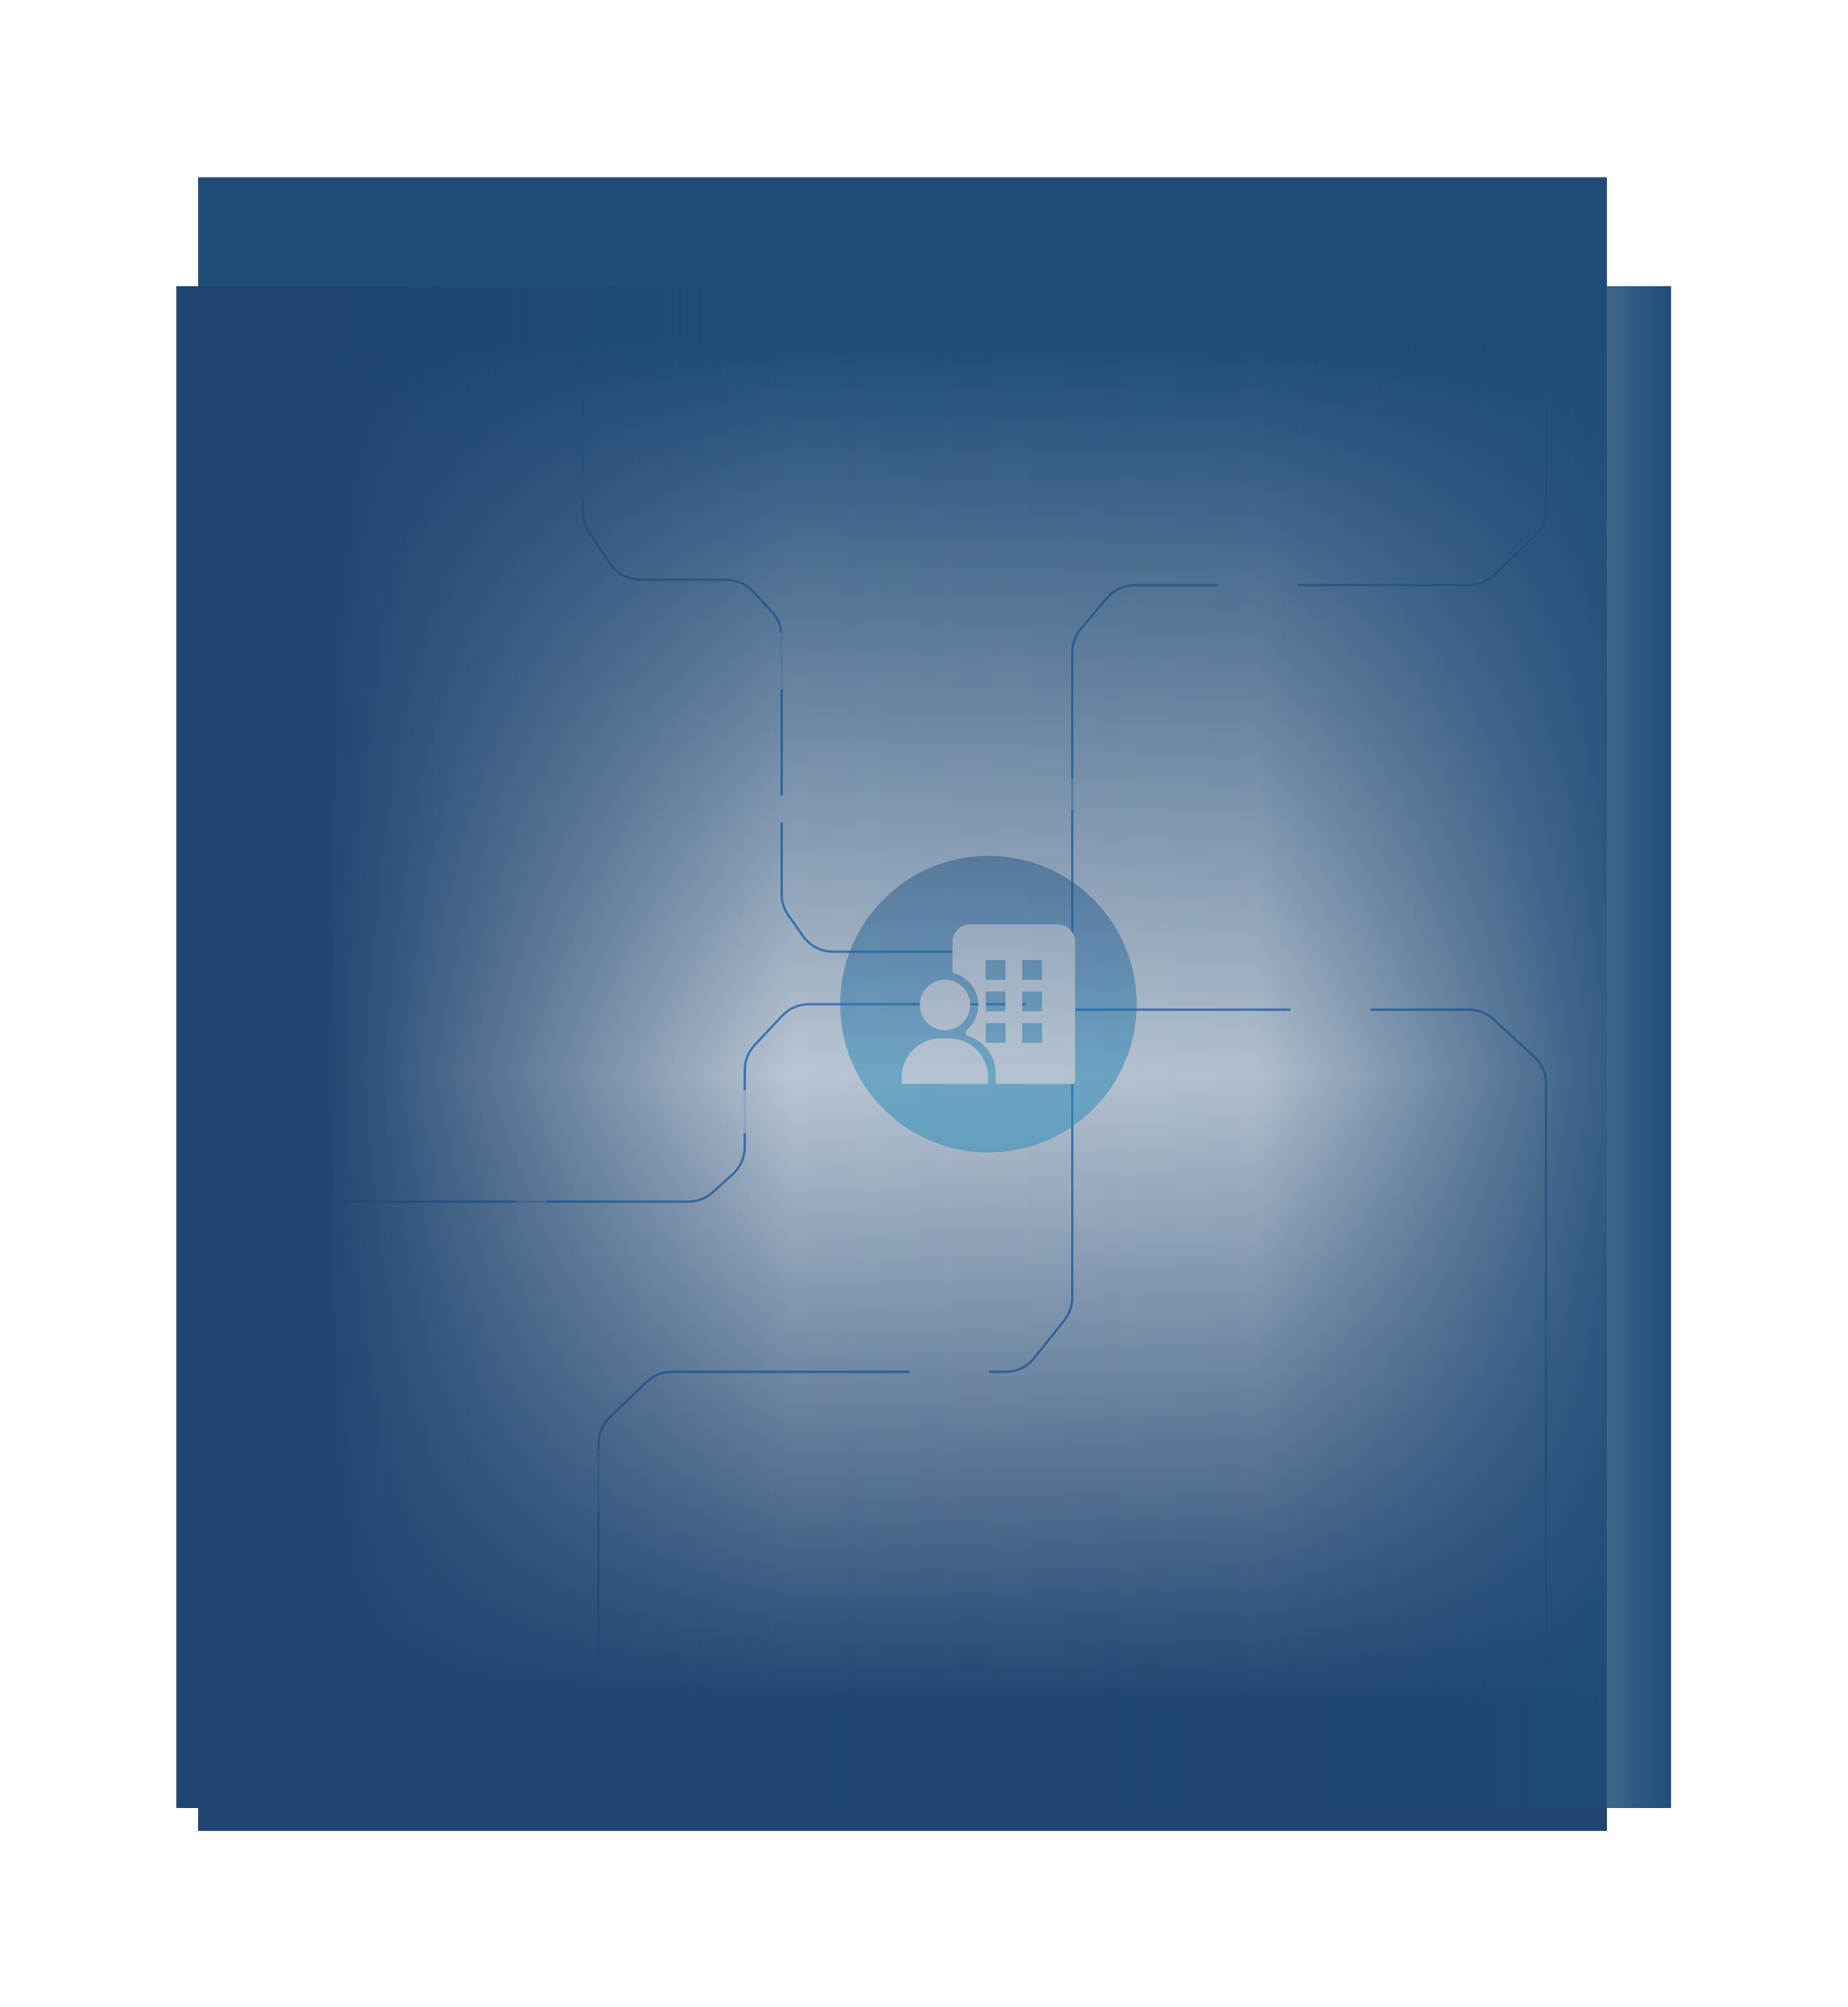 
<svg width="807" height="876" viewBox="0 0 807 876" fill="none" xmlns="http://www.w3.org/2000/svg">
<path d="M468.25 413.048V284.822C468.25 281.041 469.589 277.382 472.029 274.494L483.359 261.087C486.399 257.49 490.87 255.414 495.58 255.414H641.323C645.458 255.414 649.433 253.813 652.413 250.947L670.236 233.808C673.373 230.792 675.146 226.627 675.146 222.275V105.891" stroke="#4F91DB" stroke-linecap="round"/>
<path d="M675.141 741.986V473.107C675.141 468.643 673.275 464.381 669.995 461.352L652.274 444.989C649.318 442.26 645.442 440.744 641.419 440.744H468.245" stroke="#4F91DB" stroke-linecap="round"/>
<path d="M468.25 415.43H363.788C358.597 415.43 353.728 412.911 350.729 408.674L344.295 399.584C342.382 396.881 341.354 393.651 341.354 390.34V277.974C341.354 273.961 339.846 270.094 337.129 267.141L328.959 258.259C325.93 254.967 321.661 253.093 317.188 253.092L279.617 253.081C274.275 253.079 269.286 250.412 266.318 245.969L257.282 232.445C255.524 229.814 254.586 226.721 254.586 223.557V115.342" stroke="#4F91DB" stroke-linecap="round"/>
<path d="M261.352 734.405L261.352 630.226C261.352 625.875 263.123 621.711 266.259 618.695L282.269 603.293C285.25 600.426 289.226 598.824 293.362 598.824H439.132C444.006 598.824 448.613 596.603 451.649 592.79L464.764 576.319C467.02 573.486 468.248 569.973 468.248 566.352V434.152" stroke="#4F91DB" stroke-linecap="round"/>
<path d="M109.406 524.523L300.588 524.523C304.56 524.523 308.389 523.046 311.332 520.38L319.974 512.549C323.321 509.516 325.231 505.209 325.231 500.692L325.231 467.097C325.231 463.017 326.79 459.091 329.589 456.122L341.606 443.375C344.629 440.168 348.841 438.351 353.248 438.351L447.641 438.351" stroke="#4F91DB" stroke-linecap="round"/>
<circle cx="581.031" cy="440.744" r="17.5" transform="rotate(-180 581.031 440.744)" fill="white"/>
<circle opacity="0.5" cx="675.148" cy="585.627" r="9.125" transform="rotate(-180 675.148 585.627)" fill="white"/>
<circle opacity="0.8" cx="675.15" cy="738.779" r="5.209" transform="rotate(-180 675.15 738.779)" fill="white"/>
<circle cx="414.461" cy="597.127" r="17.5" transform="rotate(-180 414.461 597.127)" fill="white"/>
<circle opacity="0.5" cx="261.025" cy="645.939" r="13.037" transform="rotate(-180 261.025 645.939)" fill="white"/>
<circle opacity="0.8" cx="261.031" cy="733.289" r="7.898" transform="rotate(-180 261.031 733.289)" fill="white"/>
<circle opacity="0.8" cx="324.473" cy="485.301" r="9.387" transform="rotate(-180 324.473 485.301)" fill="white"/>
<circle opacity="0.5" cx="232.029" cy="524.123" r="6.83" transform="rotate(-180 232.029 524.123)" fill="white"/>
<circle cx="143.835" cy="524.124" r="4.494" transform="rotate(-180 143.835 524.124)" fill="white"/>
<circle opacity="0.8" cx="339.707" cy="288.457" r="12.488" transform="rotate(-180 339.707 288.457)" fill="white"/>
<circle opacity="0.5" cx="256.633" cy="200.977" r="17.5" transform="rotate(-180 256.633 200.977)" fill="white"/>
<circle cx="549.359" cy="254.453" r="17.5" transform="rotate(-180 549.359 254.453)" fill="white"/>
<circle opacity="0.5" cx="468.002" cy="346.627" r="6.85" transform="rotate(-180 468.002 346.627)" fill="white"/>
<circle cx="341.412" cy="353.048" r="5.838" transform="rotate(-180 341.412 353.048)" fill="white"/>
<g filter="url(#filter0_b_5902_25845)">
<circle cx="431.641" cy="438.334" r="64.751" fill="url(#paint0_linear_5902_25845)" fill-opacity="0.5"/>
</g>
<path d="M393.781 470.294C393.781 460.879 401.414 453.246 410.829 453.246H414.462C423.878 453.246 431.51 460.879 431.51 470.294V473.127H393.781V470.294Z" fill="white"/>
<path d="M423.643 438.681C423.643 444.752 418.721 449.674 412.65 449.674C406.578 449.674 401.656 444.752 401.656 438.681C401.656 432.609 406.578 427.688 412.65 427.688C418.721 427.688 423.643 432.609 423.643 438.681Z" fill="white"/>
<path fill-rule="evenodd" clip-rule="evenodd" d="M415.953 411.12C415.953 406.935 419.345 403.543 423.53 403.543H461.918C466.102 403.543 469.494 406.935 469.494 411.12V472.179C469.494 472.702 469.07 473.126 468.547 473.126H435.719C435.196 473.126 434.772 472.702 434.772 472.179V468.496C434.772 460.767 429.628 454.239 422.577 452.149C421.666 451.878 421.366 450.331 422.096 449.722C425.251 447.091 427.258 443.131 427.258 438.703C427.258 432.09 422.783 426.523 416.696 424.864C416.266 424.747 415.953 424.365 415.953 423.919V411.12ZM430.452 419.071H439.091V427.709H430.452V419.071ZM439.091 432.801H430.452V441.439H439.091V432.801ZM430.452 446.53H439.091V455.169H430.452V446.53ZM454.995 419.071H446.357V427.709H454.995V419.071ZM446.357 432.801H454.995V441.439H446.357V432.801ZM454.995 446.53H446.357V455.169H454.995V446.53Z" fill="white"/>
<g filter="url(#filter1_f_5902_25845)">
<rect x="86.523" y="77.375" width="615.215" height="721.843" fill="url(#paint1_linear_5902_25845)"/>
</g>
<g filter="url(#filter2_f_5902_25845)">
<rect x="729.727" y="124.893" width="664.321" height="652.758" transform="rotate(90 729.727 124.893)" fill="url(#paint2_linear_5902_25845)"/>
</g>
<defs>
<filter id="filter0_b_5902_25845" x="351.891" y="358.584" width="159.5" height="159.502" filterUnits="userSpaceOnUse" color-interpolation-filters="sRGB">
<feFlood flood-opacity="0" result="BackgroundImageFix"/>
<feGaussianBlur in="BackgroundImageFix" stdDeviation="7.5"/>
<feComposite in2="SourceAlpha" operator="in" result="effect1_backgroundBlur_5902_25845"/>
<feBlend mode="normal" in="SourceGraphic" in2="effect1_backgroundBlur_5902_25845" result="shape"/>
</filter>
<filter id="filter1_f_5902_25845" x="10.023" y="0.875" width="768.211" height="874.844" filterUnits="userSpaceOnUse" color-interpolation-filters="sRGB">
<feFlood flood-opacity="0" result="BackgroundImageFix"/>
<feBlend mode="normal" in="SourceGraphic" in2="BackgroundImageFix" result="shape"/>
<feGaussianBlur stdDeviation="38.25" result="effect1_foregroundBlur_5902_25845"/>
</filter>
<filter id="filter2_f_5902_25845" x="0.469" y="48.393" width="805.758" height="817.32" filterUnits="userSpaceOnUse" color-interpolation-filters="sRGB">
<feFlood flood-opacity="0" result="BackgroundImageFix"/>
<feBlend mode="normal" in="SourceGraphic" in2="BackgroundImageFix" result="shape"/>
<feGaussianBlur stdDeviation="38.25" result="effect1_foregroundBlur_5902_25845"/>
</filter>
<linearGradient id="paint0_linear_5902_25845" x1="431.641" y1="373.584" x2="431.641" y2="503.085" gradientUnits="userSpaceOnUse">
<stop stop-color="#2D619D"/>
<stop offset="1" stop-color="#27BFEB"/>
</linearGradient>
<linearGradient id="paint1_linear_5902_25845" x1="394.131" y1="77.375" x2="394.131" y2="799.218" gradientUnits="userSpaceOnUse">
<stop offset="0.099" stop-color="#1F4C78"/>
<stop offset="0.542" stop-color="#1F4570" stop-opacity="0.31"/>
<stop offset="0.924" stop-color="#1F4570"/>
</linearGradient>
<linearGradient id="paint2_linear_5902_25845" x1="1061.89" y1="124.893" x2="1061.89" y2="793.139" gradientUnits="userSpaceOnUse">
<stop stop-color="#1F4C78"/>
<stop offset="0.271" stop-color="#1F4772" stop-opacity="0.05"/>
<stop offset="0.575" stop-color="#1F4570" stop-opacity="0"/>
<stop offset="0.884" stop-color="#1F4570"/>
</linearGradient>
</defs>
</svg>
